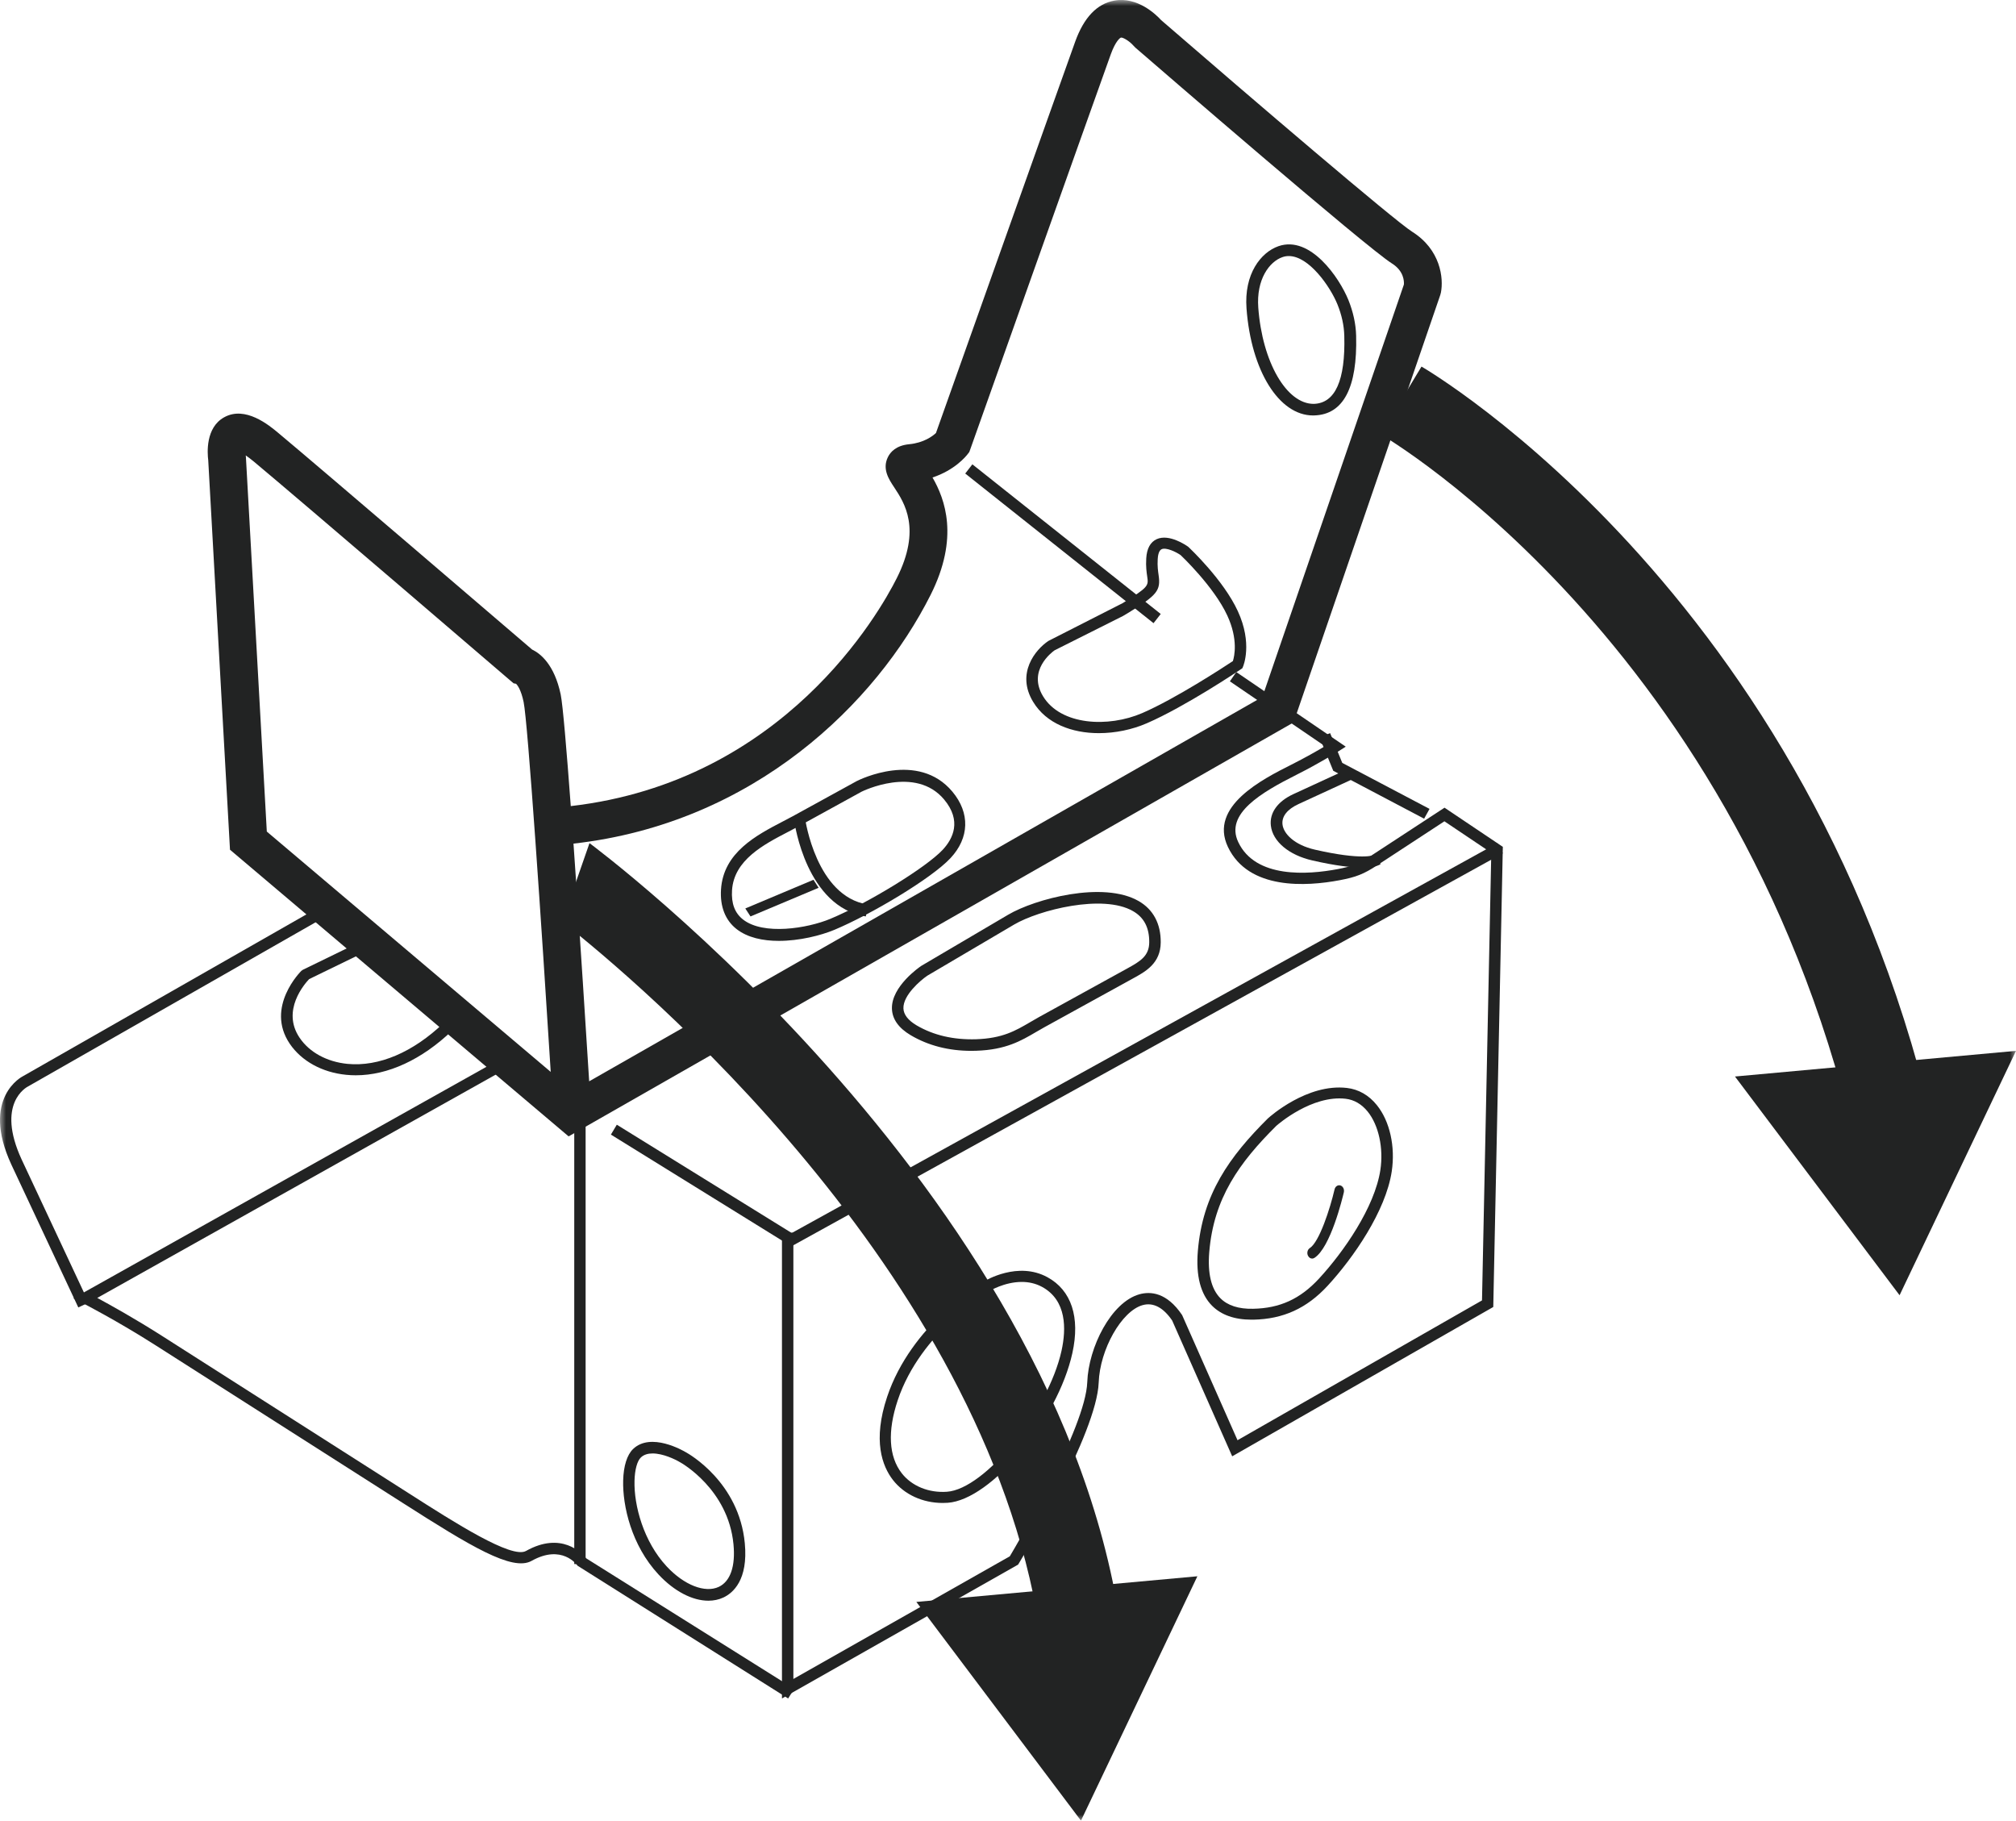 <?xml version="1.0" encoding="UTF-8"?>
<svg width="165px" height="149px" viewBox="0 0 165 149" version="1.1" xmlns="http://www.w3.org/2000/svg" xmlns:xlink="http://www.w3.org/1999/xlink">
    <!-- Generator: sketchtool 51.3 (57544) - http://www.bohemiancoding.com/sketch -->
    <title>EED05EDF-E388-476F-ABA2-DCB199D17DF6</title>
    <desc>Created with sketchtool.</desc>
    <defs>
        <polygon id="path-1" points="0 149 165 149 165 0 0 0"></polygon>
    </defs>
    <g id="Page-1" stroke="none" stroke-width="1" fill="none" fill-rule="evenodd">
        <g id="wavespace-Landingpage" transform="translate(-449, -1006)">
            <g id="Steps" transform="translate(0, 775)">
                <g id="1" transform="translate(422, 231)">
                    <g id="Step1" transform="translate(27, 0)">
                        <path d="M64,139 L64,100.886 L64.934,100.886 L64.934,137.404 L82.648,127.365 C83.3,126.271 88.856,116.82 88.987,113.114 C89.091,110.257 90.939,106.57 93.259,105.921 C94.163,105.671 95.499,105.76 96.752,107.624 L101.285,117.865 L121.295,106.423 L122.054,69.789 L118.218,67.214 L112.716,70.815 C111.617,71.533 110.985,71.784 109.639,72.037 C106.943,72.546 102.181,72.864 100.496,69.305 C98.929,65.986 103.332,63.768 105.698,62.576 C106.849,61.997 107.843,61.426 108.444,61.068 L100.659,55.76 L101.185,55 L110.143,61.106 L109.551,61.482 C109.488,61.518 108.046,62.433 106.12,63.402 C103.236,64.854 100.247,66.595 101.344,68.913 C102.758,71.907 107.04,71.587 109.466,71.13 C110.689,70.899 111.202,70.696 112.202,70.041 L118.228,66.1 L123,69.305 L122.994,69.556 L122.217,106.962 L100.849,119.182 L95.936,108.068 C95.217,107.012 94.39,106.564 93.516,106.811 C91.801,107.29 90.021,110.432 89.923,113.145 C89.772,117.3 83.65,127.512 83.389,127.944 L83.325,128.047 L64,139 Z" id="Fill-1" fill="#222323"></path>
                        <polygon id="Fill-3" fill="#222323" points="116.558 67 109.121 63.08 108 60.339 108.865 60 109.858 62.435 117 66.199"></polygon>
                        <path d="M111.491,71 C110.648,71 109.357,70.865 107.407,70.417 C105.492,69.982 104.162,68.864 104.014,67.571 C103.892,66.524 104.564,65.589 105.847,64.994 L110.176,63 L110.592,63.815 L106.267,65.809 C105.354,66.23 104.892,66.819 104.966,67.472 C105.051,68.216 105.909,69.144 107.632,69.538 C111.505,70.421 112.429,69.984 112.439,69.982 L113,70.712 C112.876,70.807 112.495,71 111.491,71" id="Fill-5" fill="#222323"></path>
                        <polygon id="Fill-7" fill="#222323" points="64.77 102 50 92.854 50.483 92.044 64.8 100.908 122.553 69 123 69.832"></polygon>
                        <mask id="mask-2" fill="white">
                            <use xlink:href="#path-1"></use>
                        </mask>
                        <g id="Clip-10"></g>
                        <polygon id="Fill-9" fill="#222323" mask="url(#mask-2)" points="47 128 47.93 128 47.93 92 47 92"></polygon>
                        <path d="M64.505,139 L47.272,128.137 C47.22,128.065 45.994,126.346 43.509,127.739 C41.93,128.625 38.478,126.52 32.982,123.011 L12.746,110.105 C9.637,108.119 6.8,106.66 6.772,106.646 L6,106.254 L42.143,86 L42.598,86.81 L7.96,106.22 C9.019,106.79 11.069,107.931 13.249,109.321 L33.485,122.227 C37.222,124.616 41.878,127.593 43.051,126.928 C45.948,125.304 47.627,127.096 47.978,127.531 L65,138.212 L64.505,139 Z" id="Fill-11" fill="#222323" mask="url(#mask-2)"></path>
                        <path d="M6.409,107 L0.92,95.287 C-1.595,89.823 1.841,88.092 1.873,88.078 L26.537,74 L27,74.811 L2.31,88.905 C2.175,88.973 -0.346,90.3 1.77,94.889 L7.256,106.601 L6.409,107 Z" id="Fill-12" fill="#222323" mask="url(#mask-2)"></path>
                        <path d="M29.121,88 C28.858,88 28.599,87.988 28.336,87.961 C26.364,87.767 24.68,86.839 23.715,85.419 C21.678,82.407 24.637,79.478 24.666,79.451 L24.79,79.364 L29.645,77 L30.084,77.802 L25.301,80.129 C24.951,80.498 23.005,82.694 24.524,84.933 C25.328,86.122 26.756,86.899 28.438,87.066 C30.996,87.314 33.794,86.128 36.315,83.716 L37,84.349 C34.516,86.724 31.747,88 29.121,88" id="Fill-13" fill="#222323" mask="url(#mask-2)"></path>
                        <path d="M57.978,131 C56.678,131 55.185,130.237 53.894,128.851 C51.674,126.468 50.949,123.22 51.003,121.161 C51.033,119.978 51.32,119.063 51.812,118.588 C53.267,117.184 55.916,118.719 56.132,118.848 C56.42,119.005 60.484,121.318 60.958,126.29 C61.247,129.309 59.986,130.37 59.211,130.736 C58.834,130.912 58.416,131 57.978,131 M53.411,118.948 C53.039,118.948 52.697,119.04 52.449,119.28 C52.148,119.57 51.954,120.285 51.932,121.187 C51.878,123.21 52.673,126.163 54.567,128.196 C55.99,129.723 57.701,130.392 58.826,129.868 C59.775,129.422 60.206,128.184 60.032,126.382 C59.601,121.857 55.726,119.703 55.688,119.683 L55.668,119.673 C55.239,119.413 54.248,118.948 53.411,118.948" id="Fill-14" fill="#222323" mask="url(#mask-2)"></path>
                        <path d="M77.154,123 C75.515,123 74.014,122.313 73.084,121.121 C72.207,119.991 71.408,117.894 72.61,114.307 C74.585,108.409 80.173,105.081 80.49,104.894 C80.678,104.779 83.313,103.203 85.729,104.526 C87.691,105.597 88.417,107.801 87.769,110.732 C86.561,116.212 81.124,122.739 77.569,122.986 C77.43,122.996 77.291,123 77.154,123 M83.626,104.911 C82.203,104.911 80.983,105.655 80.966,105.667 L80.954,105.675 C80.897,105.706 75.351,108.983 73.475,114.593 C72.626,117.131 72.737,119.197 73.804,120.568 C74.625,121.621 76.017,122.19 77.504,122.083 C80.615,121.867 85.786,115.499 86.882,110.537 C87.272,108.765 87.313,106.42 85.29,105.318 C84.744,105.022 84.171,104.911 83.626,104.911" id="Fill-15" fill="#222323" mask="url(#mask-2)"></path>
                        <path d="M102.433,108 C101.041,108 99.953,107.615 99.198,106.857 C98.263,105.914 97.871,104.413 98.037,102.4 C98.421,97.727 100.613,94.669 103.785,91.515 L103.804,91.502 C103.929,91.387 106.986,88.657 110.236,89.036 C111.191,89.145 112.04,89.631 112.686,90.438 C113.748,91.749 114.214,93.831 113.907,95.869 C113.415,99.117 110.767,102.944 108.651,105.235 C106.949,107.076 105.017,107.954 102.574,108 L102.433,108 M104.456,92.14 C101.425,95.152 99.335,98.061 98.972,102.467 C98.828,104.219 99.135,105.492 99.884,106.246 C100.472,106.84 101.375,107.135 102.558,107.108 C104.746,107.068 106.41,106.307 107.947,104.647 C109.978,102.448 112.516,98.797 112.978,95.739 C113.245,93.962 112.839,92.09 111.943,90.976 C111.444,90.359 110.832,90.001 110.127,89.92 C107.375,89.608 104.615,91.998 104.456,92.14" id="Fill-16" fill="#222323" mask="url(#mask-2)"></path>
                        <path d="M107.393,103 C107.255,103 107.121,102.913 107.05,102.761 C106.943,102.54 107.013,102.259 107.204,102.139 C107.98,101.637 108.858,98.926 109.228,97.338 C109.284,97.093 109.5,96.951 109.71,97.016 C109.922,97.083 110.043,97.336 109.986,97.581 C109.879,98.037 108.905,102.092 107.583,102.941 C107.522,102.98 107.458,103 107.393,103" id="Fill-17" fill="#222323" mask="url(#mask-2)"></path>
                        <path d="M79.503,86 C77.643,86 75.976,85.57 74.538,84.721 C73.546,84.133 73.027,83.403 73.001,82.55 C72.946,80.724 75.284,79.125 75.383,79.06 L75.407,79.043 L82.519,74.856 C84.698,73.573 90.287,72.065 93.203,73.747 C94.39,74.434 95.01,75.6 95,77.118 C94.99,78.847 93.758,79.518 92.673,80.106 L85.492,84.06 C85.251,84.192 85.022,84.328 84.795,84.459 C83.578,85.173 82.322,85.913 79.912,85.992 C79.774,85.998 79.634,86 79.503,86 Z M75.899,79.848 C75.33,80.235 73.908,81.447 73.941,82.522 C73.959,83.033 74.32,83.499 75.016,83.912 C76.402,84.727 78.032,85.104 79.88,85.051 C82.051,84.978 83.102,84.36 84.319,83.649 C84.552,83.509 84.791,83.371 85.038,83.235 L92.223,79.279 C93.357,78.66 94.052,78.227 94.06,77.112 C94.066,75.918 93.637,75.085 92.729,74.564 C90.27,73.143 85.03,74.473 82.999,75.666 L75.899,79.848 Z" id="Fill-18" fill="#222323" mask="url(#mask-2)"></path>
                        <path d="M63.74,77 C62.441,77 61.183,76.738 60.281,76.031 C59.361,75.311 58.923,74.19 59.011,72.795 C59.203,69.762 61.901,68.359 64.067,67.229 C64.355,67.078 64.635,66.934 64.898,66.791 L70.119,63.923 C70.335,63.81 75.142,61.429 77.952,64.792 C79.403,66.535 79.345,68.567 77.793,70.228 C76.231,71.903 71.263,74.852 68.293,76.095 C67.163,76.565 65.419,77 63.74,77 Z M65.31,67.652 C65.043,67.795 64.756,67.945 64.464,68.099 C62.506,69.118 60.071,70.384 59.913,72.859 C59.845,73.939 60.139,74.723 60.814,75.251 C62.476,76.555 66.062,75.987 67.962,75.195 C71.084,73.889 75.807,70.985 77.153,69.548 C78.007,68.631 78.724,67.173 77.276,65.435 C74.922,62.61 70.564,64.767 70.518,64.79 L65.31,67.652 Z" id="Fill-19" fill="#222323" mask="url(#mask-2)"></path>
                        <path d="M70.867,75 C66.002,74.225 65.039,67.43 65,67.145 L65.896,67 C65.906,67.064 66.803,73.355 71,74.019 L70.867,75 Z" id="Fill-20" fill="#222323" mask="url(#mask-2)"></path>
                        <polygon id="Fill-21" fill="#222323" mask="url(#mask-2)" points="61.425 75 61 74.347 66.579 72 67 72.655"></polygon>
                        <polygon id="Fill-22" fill="#222323" mask="url(#mask-2)" points="94.412 51 79 38.753 79.584 38 95 50.247"></polygon>
                        <path d="M89.936,60 C87.731,60 85.637,59.222 84.556,57.437 C83.14,55.1 84.751,53.159 85.801,52.457 L85.853,52.429 L91.87,49.367 C94.018,48.046 94.004,47.932 93.895,47.191 C93.844,46.845 93.774,46.374 93.814,45.707 C93.859,44.892 94.15,44.36 94.678,44.121 C95.695,43.666 97.087,44.632 97.241,44.741 C97.401,44.888 100.134,47.461 101.309,50.013 C102.533,52.662 101.765,54.492 101.73,54.57 L101.678,54.691 L101.564,54.768 C101.38,54.895 96.972,57.843 93.875,59.185 C92.659,59.715 91.277,60 89.936,60 Z M86.315,53.219 C86.068,53.393 84.095,54.881 85.366,56.977 C86.818,59.376 90.717,59.558 93.49,58.356 C96.221,57.173 100.158,54.598 100.905,54.103 C101.032,53.71 101.348,52.324 100.452,50.382 C99.347,47.989 96.658,45.459 96.632,45.433 C96.248,45.16 95.436,44.78 95.074,44.946 C94.828,45.056 94.767,45.502 94.753,45.756 C94.718,46.337 94.781,46.741 94.826,47.066 C95.01,48.325 94.712,48.699 92.376,50.134 L91.916,50.409 L86.315,53.219 Z" id="Fill-23" fill="#222323" mask="url(#mask-2)"></path>
                        <path d="M107.467,34 C104.68,34 102.398,30.34 102.021,25.241 C101.811,22.425 103.185,20.654 104.64,20.146 C107.245,19.247 109.614,22.721 110.359,24.548 C110.751,25.524 110.968,26.505 110.993,27.465 C111.105,31.731 109.949,33.931 107.561,33.998 C107.528,33.998 107.496,34 107.467,34 M105.482,20.955 C105.308,20.955 105.135,20.982 104.963,21.043 C103.888,21.414 102.813,22.868 102.984,25.174 C103.316,29.657 105.312,33.072 107.53,33.052 C109.282,32.999 110.122,31.127 110.024,27.488 C110.003,26.644 109.814,25.769 109.459,24.899 C108.868,23.447 107.133,20.955 105.482,20.955" id="Fill-24" fill="#222323" mask="url(#mask-2)"></path>
                        <path d="M46.538,93 L18.824,69.54 L17.043,37.665 C16.969,37.077 16.815,35 18.343,34.152 C20.078,33.182 22.031,34.809 22.764,35.42 C26.312,38.379 41.637,51.522 43.546,53.155 C44.247,53.492 45.375,54.397 45.889,56.83 C46.064,57.677 46.374,61.359 46.715,65.97 C64.181,63.956 71.991,50.113 73.396,47.317 C75.429,43.279 74.025,41.159 73.191,39.891 C72.745,39.222 72.198,38.391 72.664,37.422 C72.871,36.99 73.345,36.456 74.413,36.355 C75.601,36.24 76.318,35.704 76.603,35.438 C77.676,32.42 86.453,7.708 87.997,3.416 C88.708,1.433 89.786,0.302 91.206,0.05 C93.099,-0.289 94.622,1.193 95.032,1.645 C102.526,8.133 114.123,18.047 115.569,18.958 C117.919,20.434 118.159,22.781 117.933,23.94 L117.879,24.143 L105.872,59.124 L46.538,93 Z M46.937,69.04 C47.47,76.561 48.019,85.306 48.221,88.493 L103.32,57.036 L114.902,23.286 C114.924,23.02 114.902,22.172 113.917,21.557 C111.801,20.224 94.85,5.563 92.925,3.898 L92.757,3.725 C92.436,3.358 91.915,3.052 91.749,3.076 C91.671,3.09 91.3,3.368 90.91,4.451 C89.265,9.02 79.415,36.764 79.415,36.764 L79.331,36.994 L79.181,37.188 C79.059,37.347 78.135,38.478 76.322,39.077 C77.338,40.838 78.528,43.991 76.162,48.692 C71.731,57.497 61.755,67.371 46.937,69.04 Z M21.837,68.054 L45.074,87.723 C44.325,75.771 43.199,59.088 42.857,57.457 C42.65,56.461 42.358,56.08 42.242,55.961 L42.035,55.921 L41.717,55.651 C41.546,55.502 24.525,40.899 20.777,37.776 C20.511,37.555 20.29,37.393 20.112,37.27 C20.114,37.28 20.114,37.29 20.116,37.299 L20.128,37.432 L21.837,68.054 Z" id="Fill-25" fill="#222323" mask="url(#mask-2)"></path>
                        <path d="M48.247,69 C48.357,69.084 88.162,98.567 92,135.365 L85.432,136 C82.344,106.345 53.971,81.82 46.742,76.013 C46.467,75.794 45.922,75.683 46.009,75.432 L48.247,69 Z" id="Fill-26" fill="#222323" mask="url(#mask-2)"></path>
                        <path d="M116.343,30 C116.439,30.056 149.831,49.356 159,95.758 L152.593,97 C143.989,53.451 113.086,35.6 113,35.544 L116.343,30 Z" id="Fill-27" fill="#222323" mask="url(#mask-2)"></path>
                        <polygon id="Fill-28" fill="#222323" mask="url(#mask-2)" points="75 131.1 88.472 149 98 129"></polygon>
                        <polygon id="Fill-29" fill="#222323" mask="url(#mask-2)" points="142 88.1 165 86 155.471 106"></polygon>
                    </g>
                </g>
            </g>
        </g>
    </g>
</svg>